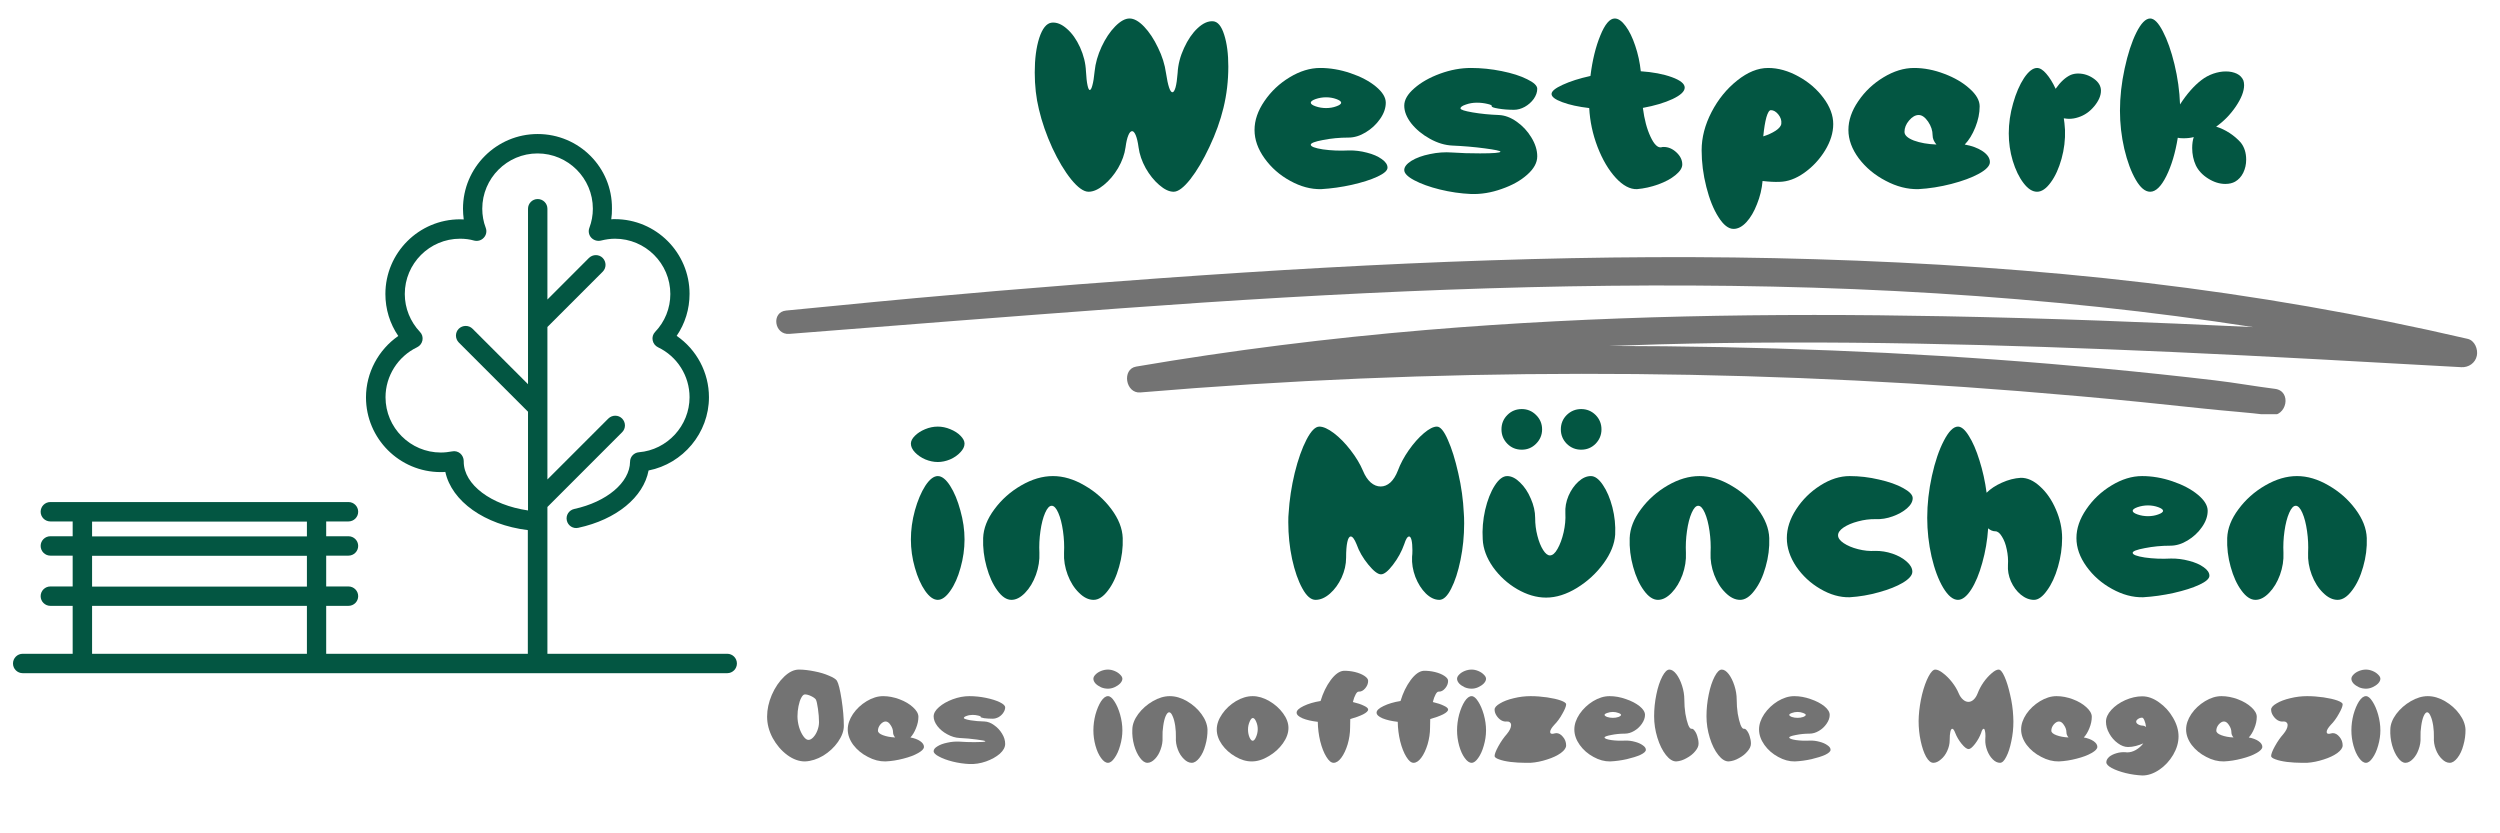 <svg xmlns="http://www.w3.org/2000/svg" xmlns:xlink="http://www.w3.org/1999/xlink" width="300" zoomAndPan="magnify" viewBox="0 0 224.88 75" height="100" preserveAspectRatio="xMidYMid meet" version="1.0"><defs><g/><clipPath id="9cec1f7779"><path d="M 69 23.035 L 223 23.035 L 223 37.277 L 69 37.277 Z M 69 23.035 " clip-rule="nonzero"/></clipPath><clipPath id="2963beb87d"><path d="M 1.062 12.062 L 66.277 12.062 L 66.277 60.785 L 1.062 60.785 Z M 1.062 12.062 " clip-rule="nonzero"/></clipPath></defs><g clip-path="url(#9cec1f7779)"><path fill="#737373" d="M 222.027 30.496 C 212.496 28.281 202.84 26.609 193.125 25.457 C 183.223 24.285 173.27 23.629 163.305 23.328 C 153.551 23.031 143.793 23.105 134.043 23.43 C 124.145 23.754 114.254 24.332 104.375 25.039 C 94.578 25.738 84.781 26.559 75.004 27.531 C 73.566 27.676 72.129 27.812 70.695 27.949 C 69.328 28.078 69.621 30.16 70.977 30.051 C 80.918 29.266 90.859 28.48 100.805 27.75 C 110.594 27.031 120.391 26.434 130.203 26.074 C 139.945 25.715 149.699 25.582 159.449 25.793 C 169.285 26.004 179.113 26.59 188.895 27.633 C 193.516 28.129 198.125 28.727 202.715 29.438 C 193.434 28.996 184.148 28.637 174.859 28.461 C 159.328 28.164 143.762 28.402 128.273 29.699 C 119.543 30.434 110.84 31.516 102.199 32.992 C 100.883 33.215 101.238 35.43 102.566 35.32 C 115.762 34.207 129.004 33.656 142.246 33.645 C 155.41 33.633 168.566 34.156 181.691 35.203 C 185.391 35.5 189.09 35.824 192.781 36.199 C 194.578 36.379 196.375 36.566 198.172 36.762 C 200.188 36.984 202.219 37.113 204.23 37.367 C 205.766 37.559 206.23 35.191 204.688 34.996 C 202.875 34.77 201.082 34.441 199.266 34.23 C 197.621 34.035 195.973 33.852 194.324 33.676 C 191.023 33.324 187.719 33.02 184.41 32.742 C 177.902 32.199 171.379 31.805 164.855 31.543 C 158.168 31.273 151.477 31.141 144.789 31.137 C 146.273 31.082 147.758 31.035 149.242 30.992 C 164.641 30.57 180.059 31 195.441 31.68 C 204.117 32.066 212.789 32.57 221.465 33.047 C 222.117 33.082 222.723 32.668 222.855 32.016 C 222.977 31.434 222.672 30.645 222.027 30.496 " fill-opacity="1" fill-rule="nonzero"/></g><g fill="#035642" fill-opacity="1"><g transform="translate(91.598, 16.148)"><g><path d="M 6.859 -9.734 C 6.93 -10.461 7.141 -11.195 7.484 -11.938 C 7.836 -12.688 8.242 -13.297 8.703 -13.766 C 9.172 -14.242 9.602 -14.484 10 -14.484 C 10.406 -14.484 10.844 -14.238 11.312 -13.75 C 11.781 -13.258 12.195 -12.629 12.562 -11.859 C 12.938 -11.098 13.176 -10.336 13.281 -9.578 C 13.457 -8.422 13.648 -7.844 13.859 -7.844 C 13.961 -7.844 14.055 -7.988 14.141 -8.281 C 14.223 -8.582 14.285 -9.016 14.328 -9.578 C 14.367 -10.336 14.562 -11.086 14.906 -11.828 C 15.25 -12.578 15.656 -13.172 16.125 -13.609 C 16.602 -14.055 17.066 -14.266 17.516 -14.234 C 17.941 -14.203 18.273 -13.801 18.516 -13.031 C 18.766 -12.258 18.891 -11.301 18.891 -10.156 C 18.891 -8.863 18.742 -7.625 18.453 -6.438 C 18.172 -5.281 17.75 -4.109 17.188 -2.922 C 16.633 -1.742 16.062 -0.773 15.469 -0.016 C 14.875 0.734 14.375 1.109 13.969 1.109 C 13.57 1.109 13.141 0.906 12.672 0.5 C 12.211 0.102 11.805 -0.398 11.453 -1.016 C 11.109 -1.641 10.895 -2.266 10.812 -2.891 C 10.75 -3.359 10.664 -3.719 10.562 -3.969 C 10.457 -4.219 10.348 -4.344 10.234 -4.344 C 10.109 -4.344 9.992 -4.219 9.891 -3.969 C 9.785 -3.719 9.703 -3.359 9.641 -2.891 C 9.555 -2.266 9.332 -1.641 8.969 -1.016 C 8.602 -0.398 8.176 0.102 7.688 0.5 C 7.195 0.906 6.738 1.109 6.312 1.109 C 5.875 1.109 5.352 0.738 4.75 0 C 4.156 -0.738 3.586 -1.688 3.047 -2.844 C 2.516 -4.008 2.113 -5.164 1.844 -6.312 C 1.594 -7.332 1.469 -8.438 1.469 -9.625 C 1.469 -10.844 1.602 -11.879 1.875 -12.734 C 2.156 -13.586 2.523 -14.047 2.984 -14.109 C 3.43 -14.16 3.891 -13.977 4.359 -13.562 C 4.828 -13.156 5.223 -12.598 5.547 -11.891 C 5.867 -11.18 6.047 -10.461 6.078 -9.734 C 6.109 -9.18 6.156 -8.758 6.219 -8.469 C 6.281 -8.188 6.348 -8.047 6.422 -8.047 C 6.504 -8.047 6.582 -8.188 6.656 -8.469 C 6.738 -8.758 6.805 -9.18 6.859 -9.734 Z M 6.859 -9.734 "/></g></g></g><g fill="#035642" fill-opacity="1"><g transform="translate(112.16, 16.148)"><g><path d="M 6.594 -10.031 C 7.5 -10.031 8.41 -9.875 9.328 -9.562 C 10.254 -9.25 11.016 -8.848 11.609 -8.359 C 12.203 -7.867 12.5 -7.383 12.5 -6.906 C 12.5 -6.414 12.328 -5.926 11.984 -5.438 C 11.641 -4.945 11.207 -4.547 10.688 -4.234 C 10.176 -3.922 9.66 -3.766 9.141 -3.766 C 8.336 -3.766 7.57 -3.691 6.844 -3.547 C 6.113 -3.41 5.75 -3.27 5.75 -3.125 C 5.75 -2.957 6.113 -2.816 6.844 -2.703 C 7.582 -2.598 8.367 -2.566 9.203 -2.609 C 9.734 -2.617 10.27 -2.551 10.812 -2.406 C 11.352 -2.27 11.797 -2.078 12.141 -1.828 C 12.484 -1.586 12.656 -1.332 12.656 -1.062 C 12.656 -0.801 12.352 -0.531 11.75 -0.25 C 11.145 0.031 10.379 0.273 9.453 0.484 C 8.523 0.691 7.602 0.82 6.688 0.875 C 5.758 0.895 4.828 0.645 3.891 0.125 C 2.961 -0.383 2.195 -1.055 1.594 -1.891 C 0.988 -2.734 0.688 -3.586 0.688 -4.453 C 0.688 -5.316 0.984 -6.18 1.578 -7.047 C 2.172 -7.922 2.926 -8.633 3.844 -9.188 C 4.77 -9.75 5.688 -10.031 6.594 -10.031 Z M 5.75 -6.906 C 5.75 -6.789 5.895 -6.68 6.188 -6.578 C 6.488 -6.473 6.801 -6.422 7.125 -6.422 C 7.457 -6.422 7.766 -6.473 8.047 -6.578 C 8.336 -6.68 8.484 -6.789 8.484 -6.906 C 8.484 -7.02 8.336 -7.129 8.047 -7.234 C 7.766 -7.336 7.457 -7.391 7.125 -7.391 C 6.801 -7.391 6.488 -7.336 6.188 -7.234 C 5.895 -7.129 5.75 -7.02 5.75 -6.906 Z M 5.75 -6.906 "/></g></g></g><g fill="#035642" fill-opacity="1"><g transform="translate(125.526, 16.148)"><g><path d="M 9.453 -2.5 C 9.453 -2.57 8.977 -2.672 8.031 -2.797 C 7.094 -2.922 6.125 -3.004 5.125 -3.047 C 4.457 -3.078 3.785 -3.281 3.109 -3.656 C 2.43 -4.031 1.875 -4.488 1.438 -5.031 C 1.008 -5.582 0.797 -6.117 0.797 -6.641 C 0.797 -7.16 1.098 -7.68 1.703 -8.203 C 2.305 -8.734 3.078 -9.172 4.016 -9.516 C 4.953 -9.859 5.879 -10.031 6.797 -10.031 C 7.711 -10.031 8.633 -9.938 9.562 -9.75 C 10.5 -9.562 11.266 -9.316 11.859 -9.016 C 12.461 -8.723 12.766 -8.438 12.766 -8.156 C 12.766 -7.852 12.66 -7.551 12.453 -7.25 C 12.242 -6.957 11.973 -6.719 11.641 -6.531 C 11.316 -6.352 10.992 -6.266 10.672 -6.266 C 10.172 -6.266 9.703 -6.301 9.266 -6.375 C 8.836 -6.445 8.641 -6.52 8.672 -6.594 C 8.703 -6.664 8.57 -6.734 8.281 -6.797 C 7.988 -6.867 7.672 -6.906 7.328 -6.906 C 6.973 -6.906 6.641 -6.848 6.328 -6.734 C 6.016 -6.629 5.859 -6.516 5.859 -6.391 C 5.859 -6.273 6.223 -6.156 6.953 -6.031 C 7.691 -5.906 8.477 -5.828 9.312 -5.797 C 9.844 -5.773 10.375 -5.578 10.906 -5.203 C 11.445 -4.828 11.891 -4.352 12.234 -3.781 C 12.586 -3.207 12.766 -2.641 12.766 -2.078 C 12.766 -1.504 12.461 -0.953 11.859 -0.422 C 11.266 0.109 10.5 0.535 9.562 0.859 C 8.633 1.191 7.711 1.344 6.797 1.312 C 5.859 1.27 4.926 1.133 4 0.906 C 3.07 0.676 2.305 0.398 1.703 0.078 C 1.098 -0.242 0.797 -0.551 0.797 -0.844 C 0.797 -1.125 1.008 -1.398 1.438 -1.672 C 1.875 -1.941 2.43 -2.145 3.109 -2.281 C 3.785 -2.426 4.457 -2.473 5.125 -2.422 C 5.883 -2.367 6.719 -2.344 7.625 -2.344 C 8.844 -2.344 9.453 -2.395 9.453 -2.5 Z M 9.453 -2.5 "/></g></g></g><g fill="#035642" fill-opacity="1"><g transform="translate(138.892, 16.148)"><g><path d="M 12.453 -1.344 C 12.453 -1.039 12.25 -0.723 11.844 -0.391 C 11.438 -0.055 10.914 0.223 10.281 0.453 C 9.645 0.68 9.008 0.82 8.375 0.875 C 7.75 0.895 7.113 0.555 6.469 -0.141 C 5.82 -0.848 5.273 -1.773 4.828 -2.922 C 4.391 -4.066 4.141 -5.234 4.078 -6.422 C 3.109 -6.535 2.301 -6.711 1.656 -6.953 C 1.008 -7.191 0.688 -7.438 0.688 -7.688 C 0.688 -7.938 1.02 -8.211 1.688 -8.516 C 2.363 -8.828 3.195 -9.094 4.188 -9.312 C 4.363 -10.727 4.66 -11.941 5.078 -12.953 C 5.492 -13.973 5.926 -14.484 6.375 -14.484 C 6.695 -14.484 7.023 -14.254 7.359 -13.797 C 7.691 -13.348 7.977 -12.758 8.219 -12.031 C 8.469 -11.301 8.633 -10.535 8.719 -9.734 C 9.812 -9.66 10.742 -9.484 11.516 -9.203 C 12.285 -8.922 12.672 -8.609 12.672 -8.266 C 12.672 -7.922 12.305 -7.578 11.578 -7.234 C 10.859 -6.898 9.969 -6.633 8.906 -6.438 C 9.039 -5.395 9.27 -4.531 9.594 -3.844 C 9.914 -3.156 10.238 -2.836 10.562 -2.891 C 10.602 -2.91 10.676 -2.922 10.781 -2.922 C 11.195 -2.922 11.578 -2.758 11.922 -2.438 C 12.273 -2.113 12.453 -1.75 12.453 -1.344 Z M 12.453 -1.344 "/></g></g></g><g fill="#035642" fill-opacity="1"><g transform="translate(152.259, 16.148)"><g><path d="M 12.672 -4.984 C 12.672 -4.203 12.426 -3.41 11.938 -2.609 C 11.445 -1.805 10.82 -1.133 10.062 -0.594 C 9.312 -0.062 8.566 0.207 7.828 0.219 C 7.41 0.238 6.906 0.211 6.312 0.141 C 6.25 0.859 6.082 1.551 5.812 2.219 C 5.551 2.895 5.234 3.438 4.859 3.844 C 4.484 4.25 4.098 4.453 3.703 4.453 C 3.242 4.453 2.789 4.098 2.344 3.391 C 1.895 2.691 1.531 1.785 1.25 0.672 C 0.969 -0.43 0.828 -1.531 0.828 -2.625 C 0.828 -3.77 1.125 -4.914 1.719 -6.062 C 2.32 -7.219 3.094 -8.164 4.031 -8.906 C 4.969 -9.656 5.895 -10.031 6.812 -10.031 C 7.719 -10.031 8.629 -9.773 9.547 -9.266 C 10.461 -8.766 11.211 -8.117 11.797 -7.328 C 12.379 -6.547 12.672 -5.766 12.672 -4.984 Z M 6.375 -3.875 C 6.801 -4.008 7.176 -4.18 7.5 -4.391 C 7.82 -4.609 7.988 -4.82 8 -5.031 C 8.031 -5.312 7.941 -5.582 7.734 -5.844 C 7.523 -6.102 7.301 -6.234 7.062 -6.234 C 6.914 -6.234 6.781 -6.02 6.656 -5.594 C 6.539 -5.164 6.445 -4.594 6.375 -3.875 Z M 6.375 -3.875 "/></g></g></g><g fill="#035642" fill-opacity="1"><g transform="translate(165.625, 16.148)"><g><path d="M 6.578 -10.031 C 7.484 -10.031 8.395 -9.852 9.312 -9.5 C 10.227 -9.156 10.984 -8.711 11.578 -8.172 C 12.18 -7.641 12.484 -7.109 12.484 -6.578 C 12.484 -5.961 12.352 -5.332 12.094 -4.688 C 11.832 -4.039 11.516 -3.523 11.141 -3.141 C 11.797 -3.023 12.336 -2.82 12.766 -2.531 C 13.191 -2.238 13.406 -1.914 13.406 -1.562 C 13.406 -1.227 13.078 -0.879 12.422 -0.516 C 11.773 -0.16 10.945 0.145 9.938 0.406 C 8.938 0.664 7.945 0.82 6.969 0.875 C 5.988 0.895 5.008 0.645 4.031 0.125 C 3.051 -0.383 2.242 -1.055 1.609 -1.891 C 0.984 -2.734 0.672 -3.586 0.672 -4.453 C 0.672 -5.316 0.969 -6.18 1.562 -7.047 C 2.156 -7.922 2.91 -8.633 3.828 -9.188 C 4.754 -9.75 5.672 -10.031 6.578 -10.031 Z M 5.719 -4.281 C 5.719 -3.977 6 -3.719 6.562 -3.5 C 7.133 -3.289 7.812 -3.172 8.594 -3.141 C 8.363 -3.41 8.25 -3.688 8.25 -3.969 C 8.25 -4.395 8.113 -4.805 7.844 -5.203 C 7.57 -5.598 7.289 -5.797 7 -5.797 C 6.695 -5.797 6.406 -5.629 6.125 -5.297 C 5.852 -4.973 5.719 -4.633 5.719 -4.281 Z M 5.719 -4.281 "/></g></g></g><g fill="#035642" fill-opacity="1"><g transform="translate(179.838, 16.148)"><g><path d="M 3.438 -10.031 C 3.695 -10.031 3.973 -9.859 4.266 -9.516 C 4.566 -9.172 4.848 -8.719 5.109 -8.156 C 5.547 -8.781 6 -9.195 6.469 -9.406 C 6.676 -9.488 6.895 -9.531 7.125 -9.531 C 7.633 -9.531 8.102 -9.379 8.531 -9.078 C 8.969 -8.773 9.188 -8.41 9.188 -7.984 C 9.188 -7.535 8.984 -7.066 8.578 -6.578 C 8.18 -6.098 7.707 -5.77 7.156 -5.594 C 6.875 -5.5 6.594 -5.453 6.312 -5.453 C 6.207 -5.453 6.051 -5.469 5.844 -5.5 C 5.883 -5.281 5.922 -4.93 5.953 -4.453 C 5.984 -3.586 5.879 -2.723 5.641 -1.859 C 5.398 -0.992 5.078 -0.285 4.672 0.266 C 4.266 0.828 3.852 1.109 3.438 1.109 C 3.02 1.109 2.613 0.848 2.219 0.328 C 1.82 -0.191 1.5 -0.859 1.25 -1.672 C 1.008 -2.484 0.891 -3.305 0.891 -4.141 C 0.891 -5.035 1.02 -5.938 1.281 -6.844 C 1.539 -7.758 1.867 -8.52 2.266 -9.125 C 2.672 -9.727 3.062 -10.031 3.438 -10.031 Z M 3.438 -10.031 "/></g></g></g><g fill="#035642" fill-opacity="1"><g transform="translate(190.018, 16.148)"><g><path d="M 11.828 -8.906 C 11.867 -8.781 11.891 -8.641 11.891 -8.484 C 11.891 -7.941 11.645 -7.305 11.156 -6.578 C 10.664 -5.848 10.07 -5.238 9.375 -4.75 C 9.789 -4.625 10.195 -4.43 10.594 -4.172 C 10.988 -3.91 11.32 -3.625 11.594 -3.312 C 11.914 -2.906 12.078 -2.395 12.078 -1.781 C 12.078 -1.352 11.988 -0.957 11.812 -0.594 C 11.633 -0.238 11.391 0.023 11.078 0.203 C 10.836 0.336 10.547 0.406 10.203 0.406 C 9.68 0.406 9.164 0.242 8.656 -0.078 C 8.145 -0.398 7.773 -0.797 7.547 -1.266 C 7.328 -1.742 7.219 -2.266 7.219 -2.828 C 7.219 -3.203 7.266 -3.531 7.359 -3.812 C 7.098 -3.738 6.789 -3.703 6.438 -3.703 C 6.195 -3.703 6.023 -3.719 5.922 -3.75 C 5.703 -2.395 5.359 -1.242 4.891 -0.297 C 4.422 0.641 3.938 1.109 3.438 1.109 C 2.988 1.109 2.555 0.75 2.141 0.031 C 1.723 -0.688 1.379 -1.613 1.109 -2.75 C 0.848 -3.883 0.719 -5.031 0.719 -6.188 C 0.719 -7.426 0.859 -8.691 1.141 -9.984 C 1.422 -11.285 1.77 -12.359 2.188 -13.203 C 2.613 -14.055 3.031 -14.484 3.438 -14.484 C 3.801 -14.484 4.18 -14.098 4.578 -13.328 C 4.984 -12.555 5.332 -11.566 5.625 -10.359 C 5.914 -9.16 6.082 -7.957 6.125 -6.75 C 6.738 -7.695 7.379 -8.426 8.047 -8.938 C 8.367 -9.188 8.723 -9.379 9.109 -9.516 C 9.492 -9.648 9.875 -9.719 10.25 -9.719 C 10.625 -9.719 10.953 -9.648 11.234 -9.516 C 11.516 -9.379 11.711 -9.176 11.828 -8.906 Z M 11.828 -8.906 "/></g></g></g><g fill="#035642" fill-opacity="1"><g transform="translate(81.139, 52.878)"><g><path d="M 0.781 -12.953 C 0.781 -13.18 0.898 -13.414 1.141 -13.656 C 1.379 -13.895 1.688 -14.094 2.062 -14.25 C 2.438 -14.406 2.816 -14.484 3.203 -14.484 C 3.578 -14.484 3.953 -14.406 4.328 -14.25 C 4.711 -14.094 5.02 -13.895 5.25 -13.656 C 5.488 -13.414 5.609 -13.18 5.609 -12.953 C 5.609 -12.691 5.484 -12.43 5.234 -12.172 C 4.992 -11.91 4.688 -11.695 4.312 -11.531 C 3.938 -11.375 3.566 -11.297 3.203 -11.297 C 2.836 -11.297 2.461 -11.375 2.078 -11.531 C 1.703 -11.695 1.391 -11.91 1.141 -12.172 C 0.898 -12.43 0.781 -12.691 0.781 -12.953 Z M 0.781 -4.328 C 0.781 -5.18 0.898 -6.051 1.141 -6.938 C 1.391 -7.832 1.703 -8.57 2.078 -9.156 C 2.461 -9.738 2.836 -10.031 3.203 -10.031 C 3.566 -10.031 3.938 -9.738 4.312 -9.156 C 4.688 -8.57 4.992 -7.832 5.234 -6.938 C 5.484 -6.051 5.609 -5.18 5.609 -4.328 C 5.609 -3.473 5.488 -2.625 5.25 -1.781 C 5.02 -0.938 4.711 -0.242 4.328 0.297 C 3.953 0.836 3.578 1.109 3.203 1.109 C 2.816 1.109 2.438 0.836 2.062 0.297 C 1.688 -0.242 1.379 -0.938 1.141 -1.781 C 0.898 -2.625 0.781 -3.473 0.781 -4.328 Z M 0.781 -4.328 "/></g></g></g><g fill="#035642" fill-opacity="1"><g transform="translate(87.532, 52.878)"><g><path d="M 3.438 1.109 C 3 1.109 2.578 0.828 2.172 0.266 C 1.766 -0.285 1.441 -0.992 1.203 -1.859 C 0.961 -2.723 0.859 -3.586 0.891 -4.453 C 0.922 -5.316 1.258 -6.18 1.906 -7.047 C 2.551 -7.922 3.352 -8.633 4.312 -9.188 C 5.281 -9.75 6.234 -10.031 7.172 -10.031 C 8.109 -10.031 9.055 -9.75 10.016 -9.188 C 10.984 -8.633 11.789 -7.922 12.438 -7.047 C 13.082 -6.18 13.422 -5.316 13.453 -4.453 C 13.484 -3.586 13.375 -2.723 13.125 -1.859 C 12.883 -0.992 12.551 -0.285 12.125 0.266 C 11.707 0.828 11.273 1.109 10.828 1.109 C 10.379 1.109 9.941 0.895 9.516 0.469 C 9.086 0.051 8.75 -0.484 8.5 -1.141 C 8.25 -1.805 8.141 -2.469 8.172 -3.125 C 8.203 -3.77 8.172 -4.422 8.078 -5.078 C 7.984 -5.742 7.844 -6.289 7.656 -6.719 C 7.469 -7.145 7.27 -7.359 7.062 -7.359 C 6.852 -7.359 6.656 -7.145 6.469 -6.719 C 6.281 -6.289 6.141 -5.742 6.047 -5.078 C 5.953 -4.422 5.922 -3.77 5.953 -3.125 C 5.984 -2.469 5.879 -1.805 5.641 -1.141 C 5.398 -0.484 5.078 0.051 4.672 0.469 C 4.266 0.895 3.852 1.109 3.438 1.109 Z M 3.438 1.109 "/></g></g></g><g fill="#035642" fill-opacity="1"><g transform="translate(101.879, 52.878)"><g/></g></g><g fill="#035642" fill-opacity="1"><g transform="translate(115.245, 52.878)"><g><path d="M 0.672 -6.688 C 0.742 -7.883 0.926 -9.094 1.219 -10.312 C 1.52 -11.531 1.875 -12.531 2.281 -13.312 C 2.688 -14.094 3.07 -14.484 3.438 -14.484 C 3.789 -14.484 4.227 -14.285 4.75 -13.891 C 5.27 -13.492 5.77 -12.984 6.25 -12.359 C 6.727 -11.742 7.098 -11.129 7.359 -10.516 C 7.547 -10.055 7.781 -9.703 8.062 -9.453 C 8.344 -9.211 8.641 -9.094 8.953 -9.094 C 9.266 -9.094 9.555 -9.211 9.828 -9.453 C 10.098 -9.703 10.32 -10.055 10.5 -10.516 C 10.727 -11.129 11.055 -11.742 11.484 -12.359 C 11.922 -12.984 12.375 -13.492 12.844 -13.891 C 13.312 -14.285 13.703 -14.484 14.016 -14.484 C 14.328 -14.484 14.656 -14.086 15 -13.297 C 15.352 -12.516 15.664 -11.516 15.938 -10.297 C 16.219 -9.086 16.383 -7.883 16.438 -6.688 C 16.457 -6.477 16.469 -6.172 16.469 -5.766 C 16.469 -4.641 16.359 -3.547 16.141 -2.484 C 15.922 -1.422 15.641 -0.555 15.297 0.109 C 14.961 0.773 14.609 1.109 14.234 1.109 C 13.816 1.109 13.41 0.914 13.016 0.531 C 12.629 0.145 12.316 -0.348 12.078 -0.953 C 11.848 -1.566 11.75 -2.172 11.781 -2.766 C 11.801 -2.91 11.812 -3.109 11.812 -3.359 C 11.812 -3.742 11.785 -4.047 11.734 -4.266 C 11.68 -4.484 11.609 -4.594 11.516 -4.594 C 11.367 -4.594 11.223 -4.363 11.078 -3.906 C 10.848 -3.25 10.508 -2.629 10.062 -2.047 C 9.625 -1.473 9.266 -1.188 8.984 -1.188 C 8.703 -1.188 8.32 -1.477 7.844 -2.062 C 7.363 -2.645 7.008 -3.258 6.781 -3.906 C 6.594 -4.363 6.422 -4.594 6.266 -4.594 C 6.129 -4.594 6.023 -4.426 5.953 -4.094 C 5.879 -3.758 5.844 -3.285 5.844 -2.672 C 5.844 -2.078 5.707 -1.484 5.438 -0.891 C 5.164 -0.305 4.816 0.172 4.391 0.547 C 3.961 0.922 3.531 1.109 3.094 1.109 C 2.676 1.109 2.281 0.766 1.906 0.078 C 1.531 -0.598 1.223 -1.477 0.984 -2.562 C 0.754 -3.645 0.641 -4.75 0.641 -5.875 C 0.641 -6.238 0.648 -6.508 0.672 -6.688 Z M 0.672 -6.688 "/></g></g></g><g fill="#035642" fill-opacity="1"><g transform="translate(132.354, 52.878)"><g><path d="M 6.734 0.906 C 5.867 0.906 5 0.648 4.125 0.141 C 3.258 -0.367 2.535 -1.031 1.953 -1.844 C 1.379 -2.664 1.07 -3.5 1.031 -4.344 C 0.977 -5.219 1.051 -6.098 1.25 -6.984 C 1.457 -7.867 1.742 -8.598 2.109 -9.172 C 2.473 -9.742 2.848 -10.031 3.234 -10.031 C 3.617 -10.031 4.004 -9.836 4.391 -9.453 C 4.785 -9.078 5.109 -8.594 5.359 -8 C 5.617 -7.414 5.75 -6.836 5.75 -6.266 C 5.75 -5.711 5.816 -5.176 5.953 -4.656 C 6.086 -4.133 6.258 -3.707 6.469 -3.375 C 6.676 -3.051 6.879 -2.891 7.078 -2.891 C 7.316 -2.891 7.547 -3.086 7.766 -3.484 C 7.992 -3.879 8.176 -4.375 8.312 -4.969 C 8.445 -5.562 8.5 -6.133 8.469 -6.688 C 8.438 -7.207 8.531 -7.727 8.75 -8.25 C 8.977 -8.77 9.273 -9.195 9.641 -9.531 C 10.004 -9.863 10.379 -10.031 10.766 -10.031 C 11.129 -10.031 11.488 -9.766 11.844 -9.234 C 12.207 -8.703 12.492 -8.031 12.703 -7.219 C 12.91 -6.406 12.992 -5.586 12.953 -4.766 C 12.898 -3.922 12.551 -3.055 11.906 -2.172 C 11.258 -1.285 10.461 -0.551 9.516 0.031 C 8.566 0.613 7.641 0.906 6.734 0.906 Z M 2.719 -14.234 C 2.719 -14.742 2.895 -15.176 3.25 -15.531 C 3.602 -15.883 4.035 -16.062 4.547 -16.062 C 5.047 -16.062 5.473 -15.883 5.828 -15.531 C 6.191 -15.176 6.375 -14.742 6.375 -14.234 C 6.375 -13.734 6.191 -13.301 5.828 -12.938 C 5.473 -12.582 5.047 -12.406 4.547 -12.406 C 4.035 -12.406 3.602 -12.582 3.25 -12.938 C 2.895 -13.301 2.719 -13.734 2.719 -14.234 Z M 8.062 -14.234 C 8.062 -14.742 8.238 -15.176 8.594 -15.531 C 8.957 -15.883 9.391 -16.062 9.891 -16.062 C 10.398 -16.062 10.832 -15.883 11.188 -15.531 C 11.539 -15.176 11.719 -14.742 11.719 -14.234 C 11.719 -13.734 11.539 -13.301 11.188 -12.938 C 10.832 -12.582 10.398 -12.406 9.891 -12.406 C 9.391 -12.406 8.957 -12.582 8.594 -12.938 C 8.238 -13.301 8.062 -13.734 8.062 -14.234 Z M 8.062 -14.234 "/></g></g></g><g fill="#035642" fill-opacity="1"><g transform="translate(145.72, 52.878)"><g><path d="M 3.438 1.109 C 3 1.109 2.578 0.828 2.172 0.266 C 1.766 -0.285 1.441 -0.992 1.203 -1.859 C 0.961 -2.723 0.859 -3.586 0.891 -4.453 C 0.922 -5.316 1.258 -6.18 1.906 -7.047 C 2.551 -7.922 3.352 -8.633 4.312 -9.188 C 5.281 -9.75 6.234 -10.031 7.172 -10.031 C 8.109 -10.031 9.055 -9.75 10.016 -9.188 C 10.984 -8.633 11.789 -7.922 12.438 -7.047 C 13.082 -6.18 13.422 -5.316 13.453 -4.453 C 13.484 -3.586 13.375 -2.723 13.125 -1.859 C 12.883 -0.992 12.551 -0.285 12.125 0.266 C 11.707 0.828 11.273 1.109 10.828 1.109 C 10.379 1.109 9.941 0.895 9.516 0.469 C 9.086 0.051 8.75 -0.484 8.5 -1.141 C 8.25 -1.805 8.141 -2.469 8.172 -3.125 C 8.203 -3.77 8.172 -4.422 8.078 -5.078 C 7.984 -5.742 7.844 -6.289 7.656 -6.719 C 7.469 -7.145 7.27 -7.359 7.062 -7.359 C 6.852 -7.359 6.656 -7.145 6.469 -6.719 C 6.281 -6.289 6.141 -5.742 6.047 -5.078 C 5.953 -4.422 5.922 -3.77 5.953 -3.125 C 5.984 -2.469 5.879 -1.805 5.641 -1.141 C 5.398 -0.484 5.078 0.051 4.672 0.469 C 4.266 0.895 3.852 1.109 3.438 1.109 Z M 3.438 1.109 "/></g></g></g><g fill="#035642" fill-opacity="1"><g transform="translate(160.067, 52.878)"><g><path d="M 6.344 0.875 C 5.469 0.895 4.586 0.645 3.703 0.125 C 2.828 -0.383 2.102 -1.055 1.531 -1.891 C 0.969 -2.734 0.688 -3.586 0.688 -4.453 C 0.688 -5.316 0.969 -6.18 1.531 -7.047 C 2.102 -7.922 2.828 -8.633 3.703 -9.188 C 4.586 -9.75 5.469 -10.031 6.344 -10.031 C 7.227 -10.031 8.109 -9.926 8.984 -9.719 C 9.867 -9.52 10.594 -9.266 11.156 -8.953 C 11.727 -8.641 12.016 -8.336 12.016 -8.047 C 12.016 -7.734 11.844 -7.426 11.5 -7.125 C 11.164 -6.832 10.738 -6.594 10.219 -6.406 C 9.707 -6.219 9.191 -6.133 8.672 -6.156 C 8.148 -6.164 7.625 -6.098 7.094 -5.953 C 6.57 -5.816 6.141 -5.633 5.797 -5.406 C 5.461 -5.176 5.297 -4.941 5.297 -4.703 C 5.297 -4.461 5.461 -4.227 5.797 -4 C 6.141 -3.77 6.57 -3.586 7.094 -3.453 C 7.625 -3.316 8.141 -3.266 8.641 -3.297 C 9.16 -3.305 9.68 -3.223 10.203 -3.047 C 10.723 -2.867 11.148 -2.629 11.484 -2.328 C 11.816 -2.035 11.984 -1.734 11.984 -1.422 C 11.984 -1.109 11.703 -0.781 11.141 -0.438 C 10.578 -0.102 9.859 0.18 8.984 0.422 C 8.109 0.672 7.227 0.82 6.344 0.875 Z M 6.344 0.875 "/></g></g></g><g fill="#035642" fill-opacity="1"><g transform="translate(172.765, 52.878)"><g><path d="M 0.625 -6.281 C 0.625 -7.508 0.766 -8.766 1.047 -10.047 C 1.328 -11.328 1.688 -12.383 2.125 -13.219 C 2.562 -14.062 2.984 -14.484 3.391 -14.484 C 3.703 -14.484 4.031 -14.203 4.375 -13.641 C 4.727 -13.086 5.047 -12.352 5.328 -11.438 C 5.617 -10.531 5.832 -9.562 5.969 -8.531 C 6.32 -8.883 6.781 -9.188 7.344 -9.438 C 7.914 -9.695 8.484 -9.844 9.047 -9.875 C 9.629 -9.883 10.207 -9.625 10.781 -9.094 C 11.363 -8.57 11.836 -7.883 12.203 -7.031 C 12.578 -6.176 12.766 -5.316 12.766 -4.453 C 12.766 -3.586 12.641 -2.723 12.391 -1.859 C 12.141 -0.992 11.812 -0.285 11.406 0.266 C 11.008 0.828 10.617 1.109 10.234 1.109 C 9.828 1.109 9.43 0.953 9.047 0.641 C 8.672 0.328 8.375 -0.07 8.156 -0.562 C 7.945 -1.051 7.859 -1.539 7.891 -2.031 C 7.922 -2.5 7.883 -2.969 7.781 -3.438 C 7.688 -3.906 7.539 -4.289 7.344 -4.594 C 7.156 -4.906 6.957 -5.062 6.75 -5.062 C 6.531 -5.062 6.316 -5.148 6.109 -5.328 C 6.035 -4.242 5.859 -3.207 5.578 -2.219 C 5.305 -1.227 4.973 -0.426 4.578 0.188 C 4.18 0.801 3.785 1.109 3.391 1.109 C 2.941 1.109 2.5 0.742 2.062 0.016 C 1.633 -0.703 1.285 -1.633 1.016 -2.781 C 0.754 -3.938 0.625 -5.102 0.625 -6.281 Z M 0.625 -6.281 "/></g></g></g><g fill="#035642" fill-opacity="1"><g transform="translate(186.131, 52.878)"><g><path d="M 6.594 -10.031 C 7.5 -10.031 8.41 -9.875 9.328 -9.562 C 10.254 -9.25 11.016 -8.848 11.609 -8.359 C 12.203 -7.867 12.5 -7.383 12.5 -6.906 C 12.5 -6.414 12.328 -5.926 11.984 -5.438 C 11.641 -4.945 11.207 -4.547 10.688 -4.234 C 10.176 -3.922 9.66 -3.766 9.141 -3.766 C 8.336 -3.766 7.57 -3.691 6.844 -3.547 C 6.113 -3.41 5.75 -3.27 5.75 -3.125 C 5.75 -2.957 6.113 -2.816 6.844 -2.703 C 7.582 -2.598 8.367 -2.566 9.203 -2.609 C 9.734 -2.617 10.27 -2.551 10.812 -2.406 C 11.352 -2.27 11.797 -2.078 12.141 -1.828 C 12.484 -1.586 12.656 -1.332 12.656 -1.062 C 12.656 -0.801 12.352 -0.531 11.75 -0.25 C 11.145 0.031 10.379 0.273 9.453 0.484 C 8.523 0.691 7.602 0.82 6.688 0.875 C 5.758 0.895 4.828 0.645 3.891 0.125 C 2.961 -0.383 2.195 -1.055 1.594 -1.891 C 0.988 -2.734 0.688 -3.586 0.688 -4.453 C 0.688 -5.316 0.984 -6.18 1.578 -7.047 C 2.172 -7.922 2.926 -8.633 3.844 -9.188 C 4.77 -9.75 5.688 -10.031 6.594 -10.031 Z M 5.75 -6.906 C 5.75 -6.789 5.895 -6.68 6.188 -6.578 C 6.488 -6.473 6.801 -6.422 7.125 -6.422 C 7.457 -6.422 7.766 -6.473 8.047 -6.578 C 8.336 -6.68 8.484 -6.789 8.484 -6.906 C 8.484 -7.02 8.336 -7.129 8.047 -7.234 C 7.766 -7.336 7.457 -7.391 7.125 -7.391 C 6.801 -7.391 6.488 -7.336 6.188 -7.234 C 5.895 -7.129 5.75 -7.02 5.75 -6.906 Z M 5.75 -6.906 "/></g></g></g><g fill="#035642" fill-opacity="1"><g transform="translate(199.497, 52.878)"><g><path d="M 3.438 1.109 C 3 1.109 2.578 0.828 2.172 0.266 C 1.766 -0.285 1.441 -0.992 1.203 -1.859 C 0.961 -2.723 0.859 -3.586 0.891 -4.453 C 0.922 -5.316 1.258 -6.18 1.906 -7.047 C 2.551 -7.922 3.352 -8.633 4.312 -9.188 C 5.281 -9.75 6.234 -10.031 7.172 -10.031 C 8.109 -10.031 9.055 -9.75 10.016 -9.188 C 10.984 -8.633 11.789 -7.922 12.438 -7.047 C 13.082 -6.18 13.422 -5.316 13.453 -4.453 C 13.484 -3.586 13.375 -2.723 13.125 -1.859 C 12.883 -0.992 12.551 -0.285 12.125 0.266 C 11.707 0.828 11.273 1.109 10.828 1.109 C 10.379 1.109 9.941 0.895 9.516 0.469 C 9.086 0.051 8.75 -0.484 8.5 -1.141 C 8.25 -1.805 8.141 -2.469 8.172 -3.125 C 8.203 -3.77 8.172 -4.422 8.078 -5.078 C 7.984 -5.742 7.844 -6.289 7.656 -6.719 C 7.469 -7.145 7.27 -7.359 7.062 -7.359 C 6.852 -7.359 6.656 -7.145 6.469 -6.719 C 6.281 -6.289 6.141 -5.742 6.047 -5.078 C 5.953 -4.422 5.922 -3.77 5.953 -3.125 C 5.984 -2.469 5.879 -1.805 5.641 -1.141 C 5.398 -0.484 5.078 0.051 4.672 0.469 C 4.266 0.895 3.852 1.109 3.438 1.109 Z M 3.438 1.109 "/></g></g></g><g clip-path="url(#2963beb87d)"><path fill="#035642" d="M 65.391 58.84 L 49.207 58.84 L 49.207 45.629 L 55.93 38.902 C 56.27 38.566 56.27 38.02 55.93 37.668 C 55.59 37.328 55.043 37.328 54.691 37.668 L 49.207 43.152 L 49.207 29.43 L 54.184 24.453 C 54.523 24.113 54.523 23.566 54.184 23.215 C 53.844 22.875 53.297 22.875 52.945 23.215 L 49.207 26.957 L 49.207 18.785 C 49.207 18.305 48.816 17.914 48.332 17.914 C 47.852 17.914 47.461 18.305 47.461 18.785 L 47.461 34.578 L 42.469 29.586 C 42.129 29.25 41.582 29.25 41.23 29.586 C 40.891 29.926 40.891 30.473 41.23 30.824 L 47.461 37.055 L 47.461 45.941 C 44.148 45.457 41.676 43.621 41.676 41.551 C 41.676 41.535 41.676 41.512 41.676 41.496 C 41.676 41.238 41.559 40.977 41.359 40.805 C 41.152 40.637 40.891 40.57 40.633 40.625 C 40.305 40.688 39.953 40.727 39.613 40.727 C 36.879 40.727 34.637 38.5 34.637 35.75 C 34.637 33.836 35.758 32.078 37.477 31.254 C 37.727 31.137 37.906 30.902 37.961 30.629 C 38.012 30.355 37.934 30.07 37.738 29.875 C 36.867 28.949 36.371 27.738 36.371 26.461 C 36.371 23.723 38.598 21.484 41.348 21.484 C 41.777 21.484 42.207 21.535 42.613 21.652 C 42.926 21.73 43.262 21.641 43.484 21.391 C 43.707 21.156 43.773 20.805 43.656 20.504 C 43.445 19.957 43.344 19.371 43.344 18.785 C 43.344 16.051 45.57 13.809 48.32 13.809 C 51.055 13.809 53.297 16.035 53.297 18.785 C 53.297 19.371 53.191 19.957 52.984 20.504 C 52.867 20.805 52.934 21.156 53.152 21.391 C 53.375 21.625 53.699 21.73 54.027 21.652 C 54.445 21.547 54.875 21.484 55.289 21.484 C 58.027 21.484 60.27 23.711 60.27 26.461 C 60.27 27.738 59.785 28.949 58.898 29.875 C 58.703 30.082 58.625 30.355 58.68 30.629 C 58.73 30.902 58.914 31.137 59.16 31.254 C 60.895 32.078 62 33.836 62 35.75 C 62 38.316 59.996 40.492 57.441 40.703 C 56.996 40.742 56.645 41.105 56.645 41.562 C 56.621 43.426 54.547 45.172 51.617 45.809 C 51.148 45.914 50.848 46.371 50.953 46.84 C 51.055 47.309 51.512 47.609 51.98 47.504 C 55.422 46.762 57.859 44.742 58.312 42.344 C 61.414 41.73 63.746 38.969 63.746 35.75 C 63.746 33.535 62.641 31.465 60.84 30.227 C 61.598 29.117 62 27.816 62 26.445 C 62 22.746 58.992 19.723 55.277 19.723 C 55.172 19.723 55.055 19.723 54.953 19.738 C 55.004 19.41 55.016 19.098 55.016 18.773 C 55.055 15.07 52.047 12.062 48.332 12.062 C 44.633 12.062 41.609 15.07 41.609 18.785 C 41.609 19.109 41.637 19.438 41.676 19.75 C 41.57 19.75 41.453 19.738 41.348 19.738 C 37.648 19.738 34.625 22.746 34.625 26.461 C 34.625 27.816 35.027 29.133 35.785 30.238 C 34 31.477 32.879 33.547 32.879 35.766 C 32.879 39.465 35.887 42.488 39.602 42.488 C 39.746 42.488 39.875 42.488 40.02 42.473 C 40.594 45.121 43.551 47.23 47.445 47.711 L 47.445 58.84 L 29.297 58.84 L 29.297 54.527 L 31.301 54.527 C 31.785 54.527 32.176 54.137 32.176 53.656 C 32.176 53.172 31.785 52.781 31.301 52.781 L 29.297 52.781 L 29.297 50.008 L 31.301 50.008 C 31.785 50.008 32.176 49.613 32.176 49.133 C 32.176 48.652 31.785 48.262 31.301 48.262 L 29.297 48.262 L 29.297 46.93 L 31.301 46.93 C 31.785 46.93 32.176 46.539 32.176 46.059 C 32.176 45.574 31.785 45.184 31.301 45.184 L 4.473 45.184 C 3.992 45.184 3.598 45.574 3.598 46.059 C 3.598 46.539 3.992 46.93 4.473 46.93 L 6.48 46.93 L 6.48 48.262 L 4.473 48.262 C 3.992 48.262 3.598 48.652 3.598 49.133 C 3.598 49.613 3.992 50.008 4.473 50.008 L 6.48 50.008 L 6.48 52.781 L 4.473 52.781 C 3.992 52.781 3.598 53.172 3.598 53.656 C 3.598 54.137 3.992 54.527 4.473 54.527 L 6.48 54.527 L 6.48 58.84 L 1.984 58.84 C 1.5 58.84 1.109 59.23 1.109 59.715 C 1.109 60.195 1.5 60.586 1.984 60.586 L 65.391 60.586 C 65.871 60.586 66.262 60.195 66.262 59.715 C 66.262 59.23 65.871 58.84 65.391 58.84 Z M 8.227 46.945 L 27.562 46.945 L 27.562 48.273 L 8.227 48.273 Z M 8.227 50.02 L 27.562 50.02 L 27.562 52.793 L 8.227 52.793 Z M 8.227 54.527 L 27.562 54.527 L 27.562 58.84 L 8.227 58.84 Z M 8.227 54.527 " fill-opacity="1" fill-rule="nonzero"/></g><g fill="#737373" fill-opacity="1"><g transform="translate(68.682, 68.059)"><g><path d="M 3.719 0.469 C 3.188 0.477 2.648 0.285 2.109 -0.109 C 1.578 -0.504 1.141 -1.016 0.797 -1.641 C 0.461 -2.273 0.297 -2.914 0.297 -3.562 C 0.297 -4.207 0.438 -4.859 0.719 -5.516 C 1.008 -6.18 1.379 -6.727 1.828 -7.156 C 2.273 -7.582 2.719 -7.797 3.156 -7.797 C 3.582 -7.797 4.047 -7.742 4.547 -7.641 C 5.047 -7.547 5.484 -7.414 5.859 -7.25 C 6.242 -7.094 6.484 -6.941 6.578 -6.797 C 6.723 -6.555 6.863 -5.992 7 -5.109 C 7.133 -4.234 7.203 -3.441 7.203 -2.734 C 7.203 -2.266 7.023 -1.781 6.672 -1.281 C 6.328 -0.789 5.883 -0.379 5.344 -0.047 C 4.801 0.273 4.258 0.445 3.719 0.469 Z M 3.031 -3.594 C 3.031 -3.281 3.078 -2.957 3.172 -2.625 C 3.273 -2.289 3.406 -2.016 3.562 -1.797 C 3.719 -1.578 3.867 -1.469 4.016 -1.469 C 4.16 -1.469 4.305 -1.547 4.453 -1.703 C 4.609 -1.867 4.734 -2.078 4.828 -2.328 C 4.922 -2.578 4.969 -2.82 4.969 -3.062 C 4.969 -3.426 4.938 -3.828 4.875 -4.266 C 4.812 -4.703 4.75 -4.977 4.688 -5.094 C 4.625 -5.195 4.484 -5.301 4.266 -5.406 C 4.055 -5.508 3.867 -5.562 3.703 -5.562 C 3.586 -5.562 3.477 -5.461 3.375 -5.266 C 3.27 -5.078 3.188 -4.828 3.125 -4.516 C 3.062 -4.211 3.031 -3.906 3.031 -3.594 Z M 3.031 -3.594 "/></g></g></g><g fill="#737373" fill-opacity="1"><g transform="translate(75.878, 68.059)"><g><path d="M 3.547 -5.406 C 4.023 -5.406 4.516 -5.312 5.016 -5.125 C 5.516 -4.938 5.922 -4.695 6.234 -4.406 C 6.555 -4.113 6.719 -3.828 6.719 -3.547 C 6.719 -3.211 6.645 -2.867 6.5 -2.516 C 6.363 -2.172 6.195 -1.895 6 -1.688 C 6.352 -1.625 6.645 -1.516 6.875 -1.359 C 7.102 -1.203 7.219 -1.031 7.219 -0.844 C 7.219 -0.664 7.039 -0.477 6.688 -0.281 C 6.344 -0.082 5.898 0.082 5.359 0.219 C 4.816 0.363 4.281 0.445 3.75 0.469 C 3.227 0.477 2.703 0.344 2.172 0.062 C 1.641 -0.207 1.203 -0.566 0.859 -1.016 C 0.523 -1.473 0.359 -1.938 0.359 -2.406 C 0.359 -2.863 0.516 -3.328 0.828 -3.797 C 1.148 -4.266 1.562 -4.648 2.062 -4.953 C 2.562 -5.254 3.055 -5.406 3.547 -5.406 Z M 3.078 -2.297 C 3.078 -2.141 3.227 -2.004 3.531 -1.891 C 3.844 -1.773 4.207 -1.707 4.625 -1.688 C 4.5 -1.832 4.438 -1.984 4.438 -2.141 C 4.438 -2.367 4.363 -2.586 4.219 -2.797 C 4.082 -3.016 3.93 -3.125 3.766 -3.125 C 3.609 -3.125 3.453 -3.035 3.297 -2.859 C 3.148 -2.68 3.078 -2.492 3.078 -2.297 Z M 3.078 -2.297 "/></g></g></g><g fill="#737373" fill-opacity="1"><g transform="translate(83.53, 68.059)"><g><path d="M 5.094 -1.344 C 5.094 -1.383 4.836 -1.438 4.328 -1.5 C 3.816 -1.57 3.297 -1.617 2.766 -1.641 C 2.398 -1.66 2.035 -1.77 1.672 -1.969 C 1.305 -2.164 1.008 -2.41 0.781 -2.703 C 0.551 -3.004 0.438 -3.297 0.438 -3.578 C 0.438 -3.859 0.598 -4.141 0.922 -4.422 C 1.242 -4.703 1.656 -4.938 2.156 -5.125 C 2.664 -5.312 3.164 -5.406 3.656 -5.406 C 4.156 -5.406 4.656 -5.352 5.156 -5.25 C 5.656 -5.145 6.066 -5.016 6.391 -4.859 C 6.711 -4.703 6.875 -4.547 6.875 -4.391 C 6.875 -4.234 6.816 -4.07 6.703 -3.906 C 6.598 -3.75 6.457 -3.617 6.281 -3.516 C 6.102 -3.422 5.926 -3.375 5.75 -3.375 C 5.477 -3.375 5.223 -3.391 4.984 -3.422 C 4.754 -3.461 4.648 -3.504 4.672 -3.547 C 4.68 -3.586 4.609 -3.625 4.453 -3.656 C 4.297 -3.695 4.129 -3.719 3.953 -3.719 C 3.754 -3.719 3.57 -3.688 3.406 -3.625 C 3.238 -3.57 3.156 -3.508 3.156 -3.438 C 3.156 -3.375 3.352 -3.305 3.75 -3.234 C 4.145 -3.172 4.566 -3.133 5.016 -3.125 C 5.305 -3.113 5.594 -3.004 5.875 -2.797 C 6.164 -2.598 6.406 -2.344 6.594 -2.031 C 6.781 -1.727 6.875 -1.422 6.875 -1.109 C 6.875 -0.805 6.711 -0.508 6.391 -0.219 C 6.066 0.062 5.656 0.289 5.156 0.469 C 4.656 0.645 4.156 0.723 3.656 0.703 C 3.156 0.68 2.656 0.609 2.156 0.484 C 1.656 0.359 1.242 0.207 0.922 0.031 C 0.598 -0.133 0.438 -0.297 0.438 -0.453 C 0.438 -0.609 0.551 -0.754 0.781 -0.891 C 1.008 -1.035 1.305 -1.145 1.672 -1.219 C 2.035 -1.301 2.398 -1.332 2.766 -1.312 C 3.172 -1.281 3.617 -1.266 4.109 -1.266 C 4.766 -1.266 5.094 -1.289 5.094 -1.344 Z M 5.094 -1.344 "/></g></g></g><g fill="#737373" fill-opacity="1"><g transform="translate(90.727, 68.059)"><g/></g></g><g fill="#737373" fill-opacity="1"><g transform="translate(97.923, 68.059)"><g><path d="M 0.422 -6.969 C 0.422 -7.094 0.484 -7.219 0.609 -7.344 C 0.734 -7.477 0.898 -7.586 1.109 -7.672 C 1.316 -7.754 1.523 -7.797 1.734 -7.797 C 1.93 -7.797 2.129 -7.754 2.328 -7.672 C 2.535 -7.586 2.703 -7.477 2.828 -7.344 C 2.961 -7.219 3.031 -7.094 3.031 -6.969 C 3.031 -6.832 2.961 -6.691 2.828 -6.547 C 2.691 -6.41 2.52 -6.297 2.312 -6.203 C 2.113 -6.117 1.922 -6.078 1.734 -6.078 C 1.523 -6.078 1.316 -6.117 1.109 -6.203 C 0.91 -6.297 0.742 -6.41 0.609 -6.547 C 0.484 -6.691 0.422 -6.832 0.422 -6.969 Z M 0.422 -2.328 C 0.422 -2.797 0.484 -3.27 0.609 -3.75 C 0.742 -4.227 0.91 -4.625 1.109 -4.938 C 1.316 -5.25 1.523 -5.406 1.734 -5.406 C 1.922 -5.406 2.113 -5.25 2.312 -4.938 C 2.52 -4.625 2.691 -4.227 2.828 -3.75 C 2.961 -3.27 3.031 -2.797 3.031 -2.328 C 3.031 -1.867 2.961 -1.41 2.828 -0.953 C 2.703 -0.504 2.535 -0.133 2.328 0.156 C 2.129 0.445 1.93 0.594 1.734 0.594 C 1.523 0.594 1.316 0.445 1.109 0.156 C 0.898 -0.133 0.734 -0.504 0.609 -0.953 C 0.484 -1.41 0.422 -1.867 0.422 -2.328 Z M 0.422 -2.328 "/></g></g></g><g fill="#737373" fill-opacity="1"><g transform="translate(101.365, 68.059)"><g><path d="M 1.844 0.594 C 1.613 0.594 1.391 0.441 1.172 0.141 C 0.953 -0.148 0.773 -0.531 0.641 -1 C 0.516 -1.469 0.461 -1.938 0.484 -2.406 C 0.492 -2.863 0.672 -3.328 1.016 -3.797 C 1.367 -4.266 1.805 -4.648 2.328 -4.953 C 2.848 -5.254 3.359 -5.406 3.859 -5.406 C 4.367 -5.406 4.883 -5.254 5.406 -4.953 C 5.926 -4.648 6.359 -4.266 6.703 -3.797 C 7.047 -3.328 7.227 -2.863 7.25 -2.406 C 7.258 -1.938 7.195 -1.469 7.062 -1 C 6.938 -0.531 6.758 -0.148 6.531 0.141 C 6.301 0.441 6.066 0.594 5.828 0.594 C 5.586 0.594 5.352 0.477 5.125 0.25 C 4.895 0.031 4.711 -0.254 4.578 -0.609 C 4.441 -0.973 4.383 -1.332 4.406 -1.688 C 4.414 -2.031 4.395 -2.379 4.344 -2.734 C 4.289 -3.098 4.211 -3.391 4.109 -3.609 C 4.016 -3.836 3.91 -3.953 3.797 -3.953 C 3.691 -3.953 3.586 -3.836 3.484 -3.609 C 3.391 -3.391 3.316 -3.098 3.266 -2.734 C 3.211 -2.379 3.191 -2.031 3.203 -1.688 C 3.223 -1.332 3.164 -0.973 3.031 -0.609 C 2.906 -0.254 2.734 0.031 2.516 0.25 C 2.297 0.477 2.07 0.594 1.844 0.594 Z M 1.844 0.594 "/></g></g></g><g fill="#737373" fill-opacity="1"><g transform="translate(109.089, 68.059)"><g><path d="M 3.5 0.469 C 3.008 0.469 2.52 0.32 2.031 0.031 C 1.539 -0.25 1.141 -0.609 0.828 -1.047 C 0.516 -1.492 0.359 -1.945 0.359 -2.406 C 0.359 -2.863 0.52 -3.328 0.844 -3.797 C 1.164 -4.266 1.578 -4.648 2.078 -4.953 C 2.586 -5.254 3.094 -5.406 3.594 -5.406 C 4.082 -5.406 4.578 -5.258 5.078 -4.969 C 5.586 -4.676 6.004 -4.305 6.328 -3.859 C 6.648 -3.422 6.812 -2.984 6.812 -2.547 C 6.812 -2.086 6.645 -1.625 6.312 -1.156 C 5.977 -0.688 5.551 -0.301 5.031 0 C 4.52 0.312 4.008 0.469 3.5 0.469 Z M 3.172 -2.406 C 3.172 -2.164 3.211 -1.938 3.297 -1.719 C 3.391 -1.5 3.488 -1.391 3.594 -1.391 C 3.695 -1.391 3.797 -1.5 3.891 -1.719 C 3.992 -1.945 4.047 -2.188 4.047 -2.438 C 4.047 -2.676 4 -2.898 3.906 -3.109 C 3.812 -3.328 3.711 -3.438 3.609 -3.438 C 3.504 -3.438 3.406 -3.32 3.312 -3.094 C 3.219 -2.875 3.172 -2.645 3.172 -2.406 Z M 3.172 -2.406 "/></g></g></g><g fill="#737373" fill-opacity="1"><g transform="translate(116.261, 68.059)"><g><path d="M 5.969 -5.812 C 5.875 -5.82 5.781 -5.738 5.688 -5.562 C 5.594 -5.395 5.508 -5.164 5.438 -4.875 C 5.844 -4.781 6.172 -4.672 6.422 -4.547 C 6.68 -4.43 6.812 -4.316 6.812 -4.203 C 6.812 -4.066 6.66 -3.922 6.359 -3.766 C 6.055 -3.617 5.672 -3.477 5.203 -3.344 C 5.191 -3.164 5.188 -2.906 5.188 -2.562 C 5.188 -2.07 5.113 -1.578 4.969 -1.078 C 4.82 -0.586 4.633 -0.188 4.406 0.125 C 4.176 0.438 3.941 0.594 3.703 0.594 C 3.484 0.594 3.266 0.41 3.047 0.047 C 2.828 -0.305 2.645 -0.77 2.5 -1.344 C 2.363 -1.914 2.289 -2.5 2.281 -3.094 C 1.738 -3.156 1.285 -3.258 0.922 -3.406 C 0.555 -3.562 0.375 -3.734 0.375 -3.922 C 0.375 -4.117 0.582 -4.316 1 -4.516 C 1.426 -4.723 1.938 -4.875 2.531 -4.969 C 2.75 -5.695 3.051 -6.32 3.438 -6.844 C 3.832 -7.375 4.223 -7.656 4.609 -7.688 C 4.941 -7.695 5.281 -7.66 5.625 -7.578 C 5.969 -7.492 6.25 -7.379 6.469 -7.234 C 6.695 -7.086 6.812 -6.938 6.812 -6.781 C 6.812 -6.539 6.723 -6.316 6.547 -6.109 C 6.367 -5.898 6.176 -5.801 5.969 -5.812 Z M 5.969 -5.812 "/></g></g></g><g fill="#737373" fill-opacity="1"><g transform="translate(123.457, 68.059)"><g><path d="M 5.969 -5.812 C 5.875 -5.82 5.781 -5.738 5.688 -5.562 C 5.594 -5.395 5.508 -5.164 5.438 -4.875 C 5.844 -4.781 6.172 -4.672 6.422 -4.547 C 6.68 -4.43 6.812 -4.316 6.812 -4.203 C 6.812 -4.066 6.66 -3.922 6.359 -3.766 C 6.055 -3.617 5.672 -3.477 5.203 -3.344 C 5.191 -3.164 5.188 -2.906 5.188 -2.562 C 5.188 -2.07 5.113 -1.578 4.969 -1.078 C 4.82 -0.586 4.633 -0.188 4.406 0.125 C 4.176 0.438 3.941 0.594 3.703 0.594 C 3.484 0.594 3.266 0.41 3.047 0.047 C 2.828 -0.305 2.645 -0.77 2.5 -1.344 C 2.363 -1.914 2.289 -2.5 2.281 -3.094 C 1.738 -3.156 1.285 -3.258 0.922 -3.406 C 0.555 -3.562 0.375 -3.734 0.375 -3.922 C 0.375 -4.117 0.582 -4.316 1 -4.516 C 1.426 -4.723 1.938 -4.875 2.531 -4.969 C 2.75 -5.695 3.051 -6.32 3.438 -6.844 C 3.832 -7.375 4.223 -7.656 4.609 -7.688 C 4.941 -7.695 5.281 -7.66 5.625 -7.578 C 5.969 -7.492 6.25 -7.379 6.469 -7.234 C 6.695 -7.086 6.812 -6.938 6.812 -6.781 C 6.812 -6.539 6.723 -6.316 6.547 -6.109 C 6.367 -5.898 6.176 -5.801 5.969 -5.812 Z M 5.969 -5.812 "/></g></g></g><g fill="#737373" fill-opacity="1"><g transform="translate(130.653, 68.059)"><g><path d="M 0.422 -6.969 C 0.422 -7.094 0.484 -7.219 0.609 -7.344 C 0.734 -7.477 0.898 -7.586 1.109 -7.672 C 1.316 -7.754 1.523 -7.797 1.734 -7.797 C 1.93 -7.797 2.129 -7.754 2.328 -7.672 C 2.535 -7.586 2.703 -7.477 2.828 -7.344 C 2.961 -7.219 3.031 -7.094 3.031 -6.969 C 3.031 -6.832 2.961 -6.691 2.828 -6.547 C 2.691 -6.41 2.52 -6.297 2.312 -6.203 C 2.113 -6.117 1.922 -6.078 1.734 -6.078 C 1.523 -6.078 1.316 -6.117 1.109 -6.203 C 0.91 -6.297 0.742 -6.41 0.609 -6.547 C 0.484 -6.691 0.422 -6.832 0.422 -6.969 Z M 0.422 -2.328 C 0.422 -2.797 0.484 -3.27 0.609 -3.75 C 0.742 -4.227 0.91 -4.625 1.109 -4.938 C 1.316 -5.25 1.523 -5.406 1.734 -5.406 C 1.922 -5.406 2.113 -5.25 2.312 -4.938 C 2.52 -4.625 2.691 -4.227 2.828 -3.75 C 2.961 -3.27 3.031 -2.797 3.031 -2.328 C 3.031 -1.867 2.961 -1.41 2.828 -0.953 C 2.703 -0.504 2.535 -0.133 2.328 0.156 C 2.129 0.445 1.93 0.594 1.734 0.594 C 1.523 0.594 1.316 0.445 1.109 0.156 C 0.898 -0.133 0.734 -0.504 0.609 -0.953 C 0.484 -1.41 0.422 -1.867 0.422 -2.328 Z M 0.422 -2.328 "/></g></g></g><g fill="#737373" fill-opacity="1"><g transform="translate(134.095, 68.059)"><g><path d="M 1.453 -1.984 C 1.711 -2.297 1.844 -2.566 1.844 -2.797 C 1.844 -2.91 1.805 -2.992 1.734 -3.047 C 1.66 -3.109 1.566 -3.133 1.453 -3.125 C 1.285 -3.102 1.117 -3.141 0.953 -3.234 C 0.785 -3.336 0.645 -3.477 0.531 -3.656 C 0.414 -3.832 0.359 -4.016 0.359 -4.203 C 0.359 -4.379 0.52 -4.562 0.844 -4.75 C 1.164 -4.945 1.578 -5.102 2.078 -5.219 C 2.586 -5.344 3.094 -5.406 3.594 -5.406 C 4.082 -5.406 4.578 -5.367 5.078 -5.297 C 5.578 -5.223 5.988 -5.129 6.312 -5.016 C 6.633 -4.898 6.797 -4.785 6.797 -4.672 C 6.797 -4.492 6.68 -4.207 6.453 -3.812 C 6.234 -3.414 5.992 -3.086 5.734 -2.828 C 5.484 -2.555 5.359 -2.344 5.359 -2.188 C 5.359 -2.07 5.422 -2.016 5.547 -2.016 C 5.598 -2.016 5.66 -2.023 5.734 -2.047 C 5.816 -2.066 5.875 -2.078 5.906 -2.078 C 6.133 -2.078 6.336 -1.961 6.516 -1.734 C 6.703 -1.516 6.797 -1.258 6.797 -0.969 C 6.797 -0.75 6.633 -0.52 6.312 -0.281 C 5.988 -0.051 5.578 0.141 5.078 0.297 C 4.578 0.461 4.082 0.562 3.594 0.594 C 3.488 0.594 3.332 0.594 3.125 0.594 C 2.676 0.594 2.234 0.566 1.797 0.516 C 1.367 0.461 1.02 0.383 0.75 0.281 C 0.488 0.188 0.359 0.086 0.359 -0.016 C 0.359 -0.191 0.473 -0.488 0.703 -0.906 C 0.941 -1.332 1.191 -1.691 1.453 -1.984 Z M 1.453 -1.984 "/></g></g></g><g fill="#737373" fill-opacity="1"><g transform="translate(141.256, 68.059)"><g><path d="M 3.547 -5.406 C 4.035 -5.406 4.523 -5.316 5.016 -5.141 C 5.516 -4.973 5.926 -4.758 6.25 -4.5 C 6.57 -4.238 6.734 -3.977 6.734 -3.719 C 6.734 -3.457 6.641 -3.191 6.453 -2.922 C 6.273 -2.66 6.047 -2.445 5.766 -2.281 C 5.484 -2.113 5.203 -2.031 4.922 -2.031 C 4.484 -2.031 4.066 -1.988 3.672 -1.906 C 3.285 -1.832 3.094 -1.758 3.094 -1.688 C 3.094 -1.594 3.289 -1.516 3.688 -1.453 C 4.082 -1.398 4.504 -1.383 4.953 -1.406 C 5.242 -1.414 5.535 -1.379 5.828 -1.297 C 6.117 -1.223 6.352 -1.117 6.531 -0.984 C 6.719 -0.859 6.812 -0.723 6.812 -0.578 C 6.812 -0.43 6.648 -0.281 6.328 -0.125 C 6.004 0.02 5.594 0.148 5.094 0.266 C 4.594 0.379 4.094 0.445 3.594 0.469 C 3.102 0.477 2.602 0.344 2.094 0.062 C 1.594 -0.207 1.18 -0.566 0.859 -1.016 C 0.535 -1.473 0.375 -1.938 0.375 -2.406 C 0.375 -2.863 0.531 -3.328 0.844 -3.797 C 1.164 -4.266 1.57 -4.648 2.062 -4.953 C 2.562 -5.254 3.055 -5.406 3.547 -5.406 Z M 3.094 -3.719 C 3.094 -3.656 3.172 -3.594 3.328 -3.531 C 3.492 -3.477 3.664 -3.453 3.844 -3.453 C 4.02 -3.453 4.188 -3.477 4.344 -3.531 C 4.5 -3.594 4.578 -3.656 4.578 -3.719 C 4.578 -3.781 4.5 -3.836 4.344 -3.891 C 4.188 -3.953 4.02 -3.984 3.844 -3.984 C 3.664 -3.984 3.492 -3.953 3.328 -3.891 C 3.172 -3.836 3.094 -3.781 3.094 -3.719 Z M 3.094 -3.719 "/></g></g></g><g fill="#737373" fill-opacity="1"><g transform="translate(148.452, 68.059)"><g><path d="M 2.359 0.469 C 2.047 0.477 1.734 0.285 1.422 -0.109 C 1.109 -0.504 0.852 -1.02 0.656 -1.656 C 0.457 -2.301 0.359 -2.945 0.359 -3.594 C 0.359 -4.25 0.426 -4.906 0.562 -5.562 C 0.695 -6.219 0.875 -6.754 1.094 -7.172 C 1.312 -7.586 1.523 -7.797 1.734 -7.797 C 1.941 -7.797 2.148 -7.66 2.359 -7.391 C 2.566 -7.117 2.738 -6.77 2.875 -6.344 C 3.008 -5.926 3.078 -5.508 3.078 -5.094 C 3.078 -4.664 3.109 -4.242 3.172 -3.828 C 3.242 -3.422 3.328 -3.086 3.422 -2.828 C 3.523 -2.578 3.625 -2.457 3.719 -2.469 C 3.812 -2.488 3.906 -2.43 4 -2.297 C 4.102 -2.172 4.188 -2 4.25 -1.781 C 4.32 -1.57 4.359 -1.352 4.359 -1.125 C 4.359 -0.906 4.254 -0.676 4.047 -0.438 C 3.848 -0.195 3.594 0.004 3.281 0.172 C 2.977 0.348 2.672 0.445 2.359 0.469 Z M 2.359 0.469 "/></g></g></g><g fill="#737373" fill-opacity="1"><g transform="translate(153.165, 68.059)"><g><path d="M 2.359 0.469 C 2.047 0.477 1.734 0.285 1.422 -0.109 C 1.109 -0.504 0.852 -1.02 0.656 -1.656 C 0.457 -2.301 0.359 -2.945 0.359 -3.594 C 0.359 -4.25 0.426 -4.906 0.562 -5.562 C 0.695 -6.219 0.875 -6.754 1.094 -7.172 C 1.312 -7.586 1.523 -7.797 1.734 -7.797 C 1.941 -7.797 2.148 -7.66 2.359 -7.391 C 2.566 -7.117 2.738 -6.77 2.875 -6.344 C 3.008 -5.926 3.078 -5.508 3.078 -5.094 C 3.078 -4.664 3.109 -4.242 3.172 -3.828 C 3.242 -3.422 3.328 -3.086 3.422 -2.828 C 3.523 -2.578 3.625 -2.457 3.719 -2.469 C 3.812 -2.488 3.906 -2.43 4 -2.297 C 4.102 -2.172 4.188 -2 4.25 -1.781 C 4.32 -1.57 4.359 -1.352 4.359 -1.125 C 4.359 -0.906 4.254 -0.676 4.047 -0.438 C 3.848 -0.195 3.594 0.004 3.281 0.172 C 2.977 0.348 2.672 0.445 2.359 0.469 Z M 2.359 0.469 "/></g></g></g><g fill="#737373" fill-opacity="1"><g transform="translate(157.879, 68.059)"><g><path d="M 3.547 -5.406 C 4.035 -5.406 4.523 -5.316 5.016 -5.141 C 5.516 -4.973 5.926 -4.758 6.25 -4.5 C 6.57 -4.238 6.734 -3.977 6.734 -3.719 C 6.734 -3.457 6.641 -3.191 6.453 -2.922 C 6.273 -2.66 6.047 -2.445 5.766 -2.281 C 5.484 -2.113 5.203 -2.031 4.922 -2.031 C 4.484 -2.031 4.066 -1.988 3.672 -1.906 C 3.285 -1.832 3.094 -1.758 3.094 -1.688 C 3.094 -1.594 3.289 -1.516 3.688 -1.453 C 4.082 -1.398 4.504 -1.383 4.953 -1.406 C 5.242 -1.414 5.535 -1.379 5.828 -1.297 C 6.117 -1.223 6.352 -1.117 6.531 -0.984 C 6.719 -0.859 6.812 -0.723 6.812 -0.578 C 6.812 -0.43 6.648 -0.281 6.328 -0.125 C 6.004 0.02 5.594 0.148 5.094 0.266 C 4.594 0.379 4.094 0.445 3.594 0.469 C 3.102 0.477 2.602 0.344 2.094 0.062 C 1.594 -0.207 1.18 -0.566 0.859 -1.016 C 0.535 -1.473 0.375 -1.938 0.375 -2.406 C 0.375 -2.863 0.531 -3.328 0.844 -3.797 C 1.164 -4.266 1.57 -4.648 2.062 -4.953 C 2.562 -5.254 3.055 -5.406 3.547 -5.406 Z M 3.094 -3.719 C 3.094 -3.656 3.172 -3.594 3.328 -3.531 C 3.492 -3.477 3.664 -3.453 3.844 -3.453 C 4.02 -3.453 4.188 -3.477 4.344 -3.531 C 4.5 -3.594 4.578 -3.656 4.578 -3.719 C 4.578 -3.781 4.5 -3.836 4.344 -3.891 C 4.188 -3.953 4.02 -3.984 3.844 -3.984 C 3.664 -3.984 3.492 -3.953 3.328 -3.891 C 3.172 -3.836 3.094 -3.781 3.094 -3.719 Z M 3.094 -3.719 "/></g></g></g><g fill="#737373" fill-opacity="1"><g transform="translate(165.075, 68.059)"><g/></g></g><g fill="#737373" fill-opacity="1"><g transform="translate(172.271, 68.059)"><g><path d="M 0.359 -3.594 C 0.398 -4.25 0.5 -4.906 0.656 -5.562 C 0.82 -6.219 1.016 -6.754 1.234 -7.172 C 1.453 -7.586 1.656 -7.797 1.844 -7.797 C 2.039 -7.797 2.273 -7.688 2.547 -7.469 C 2.828 -7.258 3.098 -6.988 3.359 -6.656 C 3.617 -6.32 3.816 -5.988 3.953 -5.656 C 4.055 -5.414 4.188 -5.227 4.344 -5.094 C 4.5 -4.957 4.66 -4.891 4.828 -4.891 C 4.992 -4.891 5.148 -4.957 5.297 -5.094 C 5.441 -5.227 5.562 -5.414 5.656 -5.656 C 5.781 -5.988 5.957 -6.32 6.188 -6.656 C 6.426 -6.988 6.672 -7.258 6.922 -7.469 C 7.172 -7.688 7.379 -7.797 7.547 -7.797 C 7.711 -7.797 7.891 -7.582 8.078 -7.156 C 8.266 -6.738 8.43 -6.203 8.578 -5.547 C 8.734 -4.898 8.828 -4.25 8.859 -3.594 C 8.867 -3.488 8.875 -3.328 8.875 -3.109 C 8.875 -2.504 8.812 -1.914 8.688 -1.344 C 8.57 -0.77 8.422 -0.305 8.234 0.047 C 8.055 0.41 7.867 0.594 7.672 0.594 C 7.441 0.594 7.223 0.488 7.016 0.281 C 6.805 0.07 6.641 -0.191 6.516 -0.516 C 6.391 -0.848 6.332 -1.172 6.344 -1.484 C 6.352 -1.566 6.359 -1.676 6.359 -1.812 C 6.359 -2.02 6.344 -2.18 6.312 -2.297 C 6.289 -2.41 6.254 -2.469 6.203 -2.469 C 6.117 -2.469 6.039 -2.344 5.969 -2.094 C 5.844 -1.75 5.66 -1.422 5.422 -1.109 C 5.18 -0.797 4.988 -0.641 4.844 -0.641 C 4.688 -0.641 4.477 -0.797 4.219 -1.109 C 3.969 -1.422 3.773 -1.75 3.641 -2.094 C 3.547 -2.344 3.457 -2.469 3.375 -2.469 C 3.301 -2.469 3.242 -2.379 3.203 -2.203 C 3.16 -2.023 3.141 -1.77 3.141 -1.438 C 3.141 -1.113 3.066 -0.797 2.922 -0.484 C 2.785 -0.172 2.598 0.082 2.359 0.281 C 2.129 0.488 1.898 0.594 1.672 0.594 C 1.441 0.594 1.223 0.41 1.016 0.047 C 0.816 -0.316 0.656 -0.789 0.531 -1.375 C 0.406 -1.957 0.344 -2.555 0.344 -3.172 C 0.344 -3.359 0.348 -3.5 0.359 -3.594 Z M 0.359 -3.594 "/></g></g></g><g fill="#737373" fill-opacity="1"><g transform="translate(181.482, 68.059)"><g><path d="M 3.547 -5.406 C 4.023 -5.406 4.516 -5.312 5.016 -5.125 C 5.516 -4.938 5.922 -4.695 6.234 -4.406 C 6.555 -4.113 6.719 -3.828 6.719 -3.547 C 6.719 -3.211 6.645 -2.867 6.5 -2.516 C 6.363 -2.172 6.195 -1.895 6 -1.688 C 6.352 -1.625 6.645 -1.516 6.875 -1.359 C 7.102 -1.203 7.219 -1.031 7.219 -0.844 C 7.219 -0.664 7.039 -0.477 6.688 -0.281 C 6.344 -0.082 5.898 0.082 5.359 0.219 C 4.816 0.363 4.281 0.445 3.75 0.469 C 3.227 0.477 2.703 0.344 2.172 0.062 C 1.641 -0.207 1.203 -0.566 0.859 -1.016 C 0.523 -1.473 0.359 -1.938 0.359 -2.406 C 0.359 -2.863 0.516 -3.328 0.828 -3.797 C 1.148 -4.266 1.562 -4.648 2.062 -4.953 C 2.562 -5.254 3.055 -5.406 3.547 -5.406 Z M 3.078 -2.297 C 3.078 -2.141 3.227 -2.004 3.531 -1.891 C 3.844 -1.773 4.207 -1.707 4.625 -1.688 C 4.5 -1.832 4.438 -1.984 4.438 -2.141 C 4.438 -2.367 4.363 -2.586 4.219 -2.797 C 4.082 -3.016 3.93 -3.125 3.766 -3.125 C 3.609 -3.125 3.453 -3.035 3.297 -2.859 C 3.148 -2.68 3.078 -2.492 3.078 -2.297 Z M 3.078 -2.297 "/></g></g></g><g fill="#737373" fill-opacity="1"><g transform="translate(189.134, 68.059)"><g><path d="M 0.375 0.547 C 0.375 0.379 0.457 0.219 0.625 0.062 C 0.801 -0.082 1.02 -0.191 1.281 -0.266 C 1.551 -0.348 1.82 -0.379 2.094 -0.359 C 2.125 -0.348 2.176 -0.344 2.25 -0.344 C 2.508 -0.344 2.77 -0.414 3.031 -0.562 C 3.301 -0.719 3.523 -0.914 3.703 -1.156 C 3.492 -1.062 3.27 -0.984 3.031 -0.922 C 2.789 -0.859 2.555 -0.828 2.328 -0.828 C 2.023 -0.828 1.719 -0.941 1.406 -1.172 C 1.094 -1.398 0.836 -1.691 0.641 -2.047 C 0.441 -2.398 0.344 -2.754 0.344 -3.109 C 0.344 -3.461 0.504 -3.816 0.828 -4.172 C 1.148 -4.523 1.566 -4.816 2.078 -5.047 C 2.598 -5.273 3.109 -5.391 3.609 -5.391 C 4.117 -5.391 4.625 -5.207 5.125 -4.844 C 5.633 -4.488 6.051 -4.031 6.375 -3.469 C 6.707 -2.906 6.875 -2.344 6.875 -1.781 C 6.875 -1.227 6.711 -0.676 6.391 -0.125 C 6.066 0.426 5.648 0.875 5.141 1.219 C 4.629 1.562 4.125 1.734 3.625 1.734 C 3.125 1.711 2.617 1.641 2.109 1.516 C 1.609 1.391 1.191 1.238 0.859 1.062 C 0.535 0.883 0.375 0.711 0.375 0.547 Z M 3.062 -3.109 C 3.062 -3.016 3.125 -2.93 3.25 -2.859 C 3.383 -2.785 3.531 -2.75 3.688 -2.75 C 3.758 -2.75 3.848 -2.707 3.953 -2.625 C 3.922 -2.875 3.867 -3.078 3.797 -3.234 C 3.734 -3.391 3.664 -3.469 3.594 -3.469 C 3.457 -3.469 3.332 -3.426 3.219 -3.344 C 3.113 -3.27 3.062 -3.191 3.062 -3.109 Z M 3.062 -3.109 "/></g></g></g><g fill="#737373" fill-opacity="1"><g transform="translate(196.33, 68.059)"><g><path d="M 3.547 -5.406 C 4.023 -5.406 4.516 -5.312 5.016 -5.125 C 5.516 -4.938 5.922 -4.695 6.234 -4.406 C 6.555 -4.113 6.719 -3.828 6.719 -3.547 C 6.719 -3.211 6.645 -2.867 6.5 -2.516 C 6.363 -2.172 6.195 -1.895 6 -1.688 C 6.352 -1.625 6.645 -1.516 6.875 -1.359 C 7.102 -1.203 7.219 -1.031 7.219 -0.844 C 7.219 -0.664 7.039 -0.477 6.688 -0.281 C 6.344 -0.082 5.898 0.082 5.359 0.219 C 4.816 0.363 4.281 0.445 3.75 0.469 C 3.227 0.477 2.703 0.344 2.172 0.062 C 1.641 -0.207 1.203 -0.566 0.859 -1.016 C 0.523 -1.473 0.359 -1.938 0.359 -2.406 C 0.359 -2.863 0.516 -3.328 0.828 -3.797 C 1.148 -4.266 1.562 -4.648 2.062 -4.953 C 2.562 -5.254 3.055 -5.406 3.547 -5.406 Z M 3.078 -2.297 C 3.078 -2.141 3.227 -2.004 3.531 -1.891 C 3.844 -1.773 4.207 -1.707 4.625 -1.688 C 4.5 -1.832 4.438 -1.984 4.438 -2.141 C 4.438 -2.367 4.363 -2.586 4.219 -2.797 C 4.082 -3.016 3.93 -3.125 3.766 -3.125 C 3.609 -3.125 3.453 -3.035 3.297 -2.859 C 3.148 -2.68 3.078 -2.492 3.078 -2.297 Z M 3.078 -2.297 "/></g></g></g><g fill="#737373" fill-opacity="1"><g transform="translate(203.982, 68.059)"><g><path d="M 1.453 -1.984 C 1.711 -2.297 1.844 -2.566 1.844 -2.797 C 1.844 -2.91 1.805 -2.992 1.734 -3.047 C 1.66 -3.109 1.566 -3.133 1.453 -3.125 C 1.285 -3.102 1.117 -3.141 0.953 -3.234 C 0.785 -3.336 0.645 -3.477 0.531 -3.656 C 0.414 -3.832 0.359 -4.016 0.359 -4.203 C 0.359 -4.379 0.52 -4.562 0.844 -4.75 C 1.164 -4.945 1.578 -5.102 2.078 -5.219 C 2.586 -5.344 3.094 -5.406 3.594 -5.406 C 4.082 -5.406 4.578 -5.367 5.078 -5.297 C 5.578 -5.223 5.988 -5.129 6.312 -5.016 C 6.633 -4.898 6.797 -4.785 6.797 -4.672 C 6.797 -4.492 6.68 -4.207 6.453 -3.812 C 6.234 -3.414 5.992 -3.086 5.734 -2.828 C 5.484 -2.555 5.359 -2.344 5.359 -2.188 C 5.359 -2.07 5.422 -2.016 5.547 -2.016 C 5.598 -2.016 5.66 -2.023 5.734 -2.047 C 5.816 -2.066 5.875 -2.078 5.906 -2.078 C 6.133 -2.078 6.336 -1.961 6.516 -1.734 C 6.703 -1.516 6.797 -1.258 6.797 -0.969 C 6.797 -0.75 6.633 -0.52 6.312 -0.281 C 5.988 -0.051 5.578 0.141 5.078 0.297 C 4.578 0.461 4.082 0.562 3.594 0.594 C 3.488 0.594 3.332 0.594 3.125 0.594 C 2.676 0.594 2.234 0.566 1.797 0.516 C 1.367 0.461 1.02 0.383 0.75 0.281 C 0.488 0.188 0.359 0.086 0.359 -0.016 C 0.359 -0.191 0.473 -0.488 0.703 -0.906 C 0.941 -1.332 1.191 -1.691 1.453 -1.984 Z M 1.453 -1.984 "/></g></g></g><g fill="#737373" fill-opacity="1"><g transform="translate(211.143, 68.059)"><g><path d="M 0.422 -6.969 C 0.422 -7.094 0.484 -7.219 0.609 -7.344 C 0.734 -7.477 0.898 -7.586 1.109 -7.672 C 1.316 -7.754 1.523 -7.797 1.734 -7.797 C 1.93 -7.797 2.129 -7.754 2.328 -7.672 C 2.535 -7.586 2.703 -7.477 2.828 -7.344 C 2.961 -7.219 3.031 -7.094 3.031 -6.969 C 3.031 -6.832 2.961 -6.691 2.828 -6.547 C 2.691 -6.41 2.52 -6.297 2.312 -6.203 C 2.113 -6.117 1.922 -6.078 1.734 -6.078 C 1.523 -6.078 1.316 -6.117 1.109 -6.203 C 0.91 -6.297 0.742 -6.41 0.609 -6.547 C 0.484 -6.691 0.422 -6.832 0.422 -6.969 Z M 0.422 -2.328 C 0.422 -2.797 0.484 -3.27 0.609 -3.75 C 0.742 -4.227 0.91 -4.625 1.109 -4.938 C 1.316 -5.25 1.523 -5.406 1.734 -5.406 C 1.922 -5.406 2.113 -5.25 2.312 -4.938 C 2.52 -4.625 2.691 -4.227 2.828 -3.75 C 2.961 -3.27 3.031 -2.797 3.031 -2.328 C 3.031 -1.867 2.961 -1.41 2.828 -0.953 C 2.703 -0.504 2.535 -0.133 2.328 0.156 C 2.129 0.445 1.93 0.594 1.734 0.594 C 1.523 0.594 1.316 0.445 1.109 0.156 C 0.898 -0.133 0.734 -0.504 0.609 -0.953 C 0.484 -1.41 0.422 -1.867 0.422 -2.328 Z M 0.422 -2.328 "/></g></g></g><g fill="#737373" fill-opacity="1"><g transform="translate(214.585, 68.059)"><g><path d="M 1.844 0.594 C 1.613 0.594 1.391 0.441 1.172 0.141 C 0.953 -0.148 0.773 -0.531 0.641 -1 C 0.516 -1.469 0.461 -1.938 0.484 -2.406 C 0.492 -2.863 0.672 -3.328 1.016 -3.797 C 1.367 -4.266 1.805 -4.648 2.328 -4.953 C 2.848 -5.254 3.359 -5.406 3.859 -5.406 C 4.367 -5.406 4.883 -5.254 5.406 -4.953 C 5.926 -4.648 6.359 -4.266 6.703 -3.797 C 7.047 -3.328 7.227 -2.863 7.25 -2.406 C 7.258 -1.938 7.195 -1.469 7.062 -1 C 6.938 -0.531 6.758 -0.148 6.531 0.141 C 6.301 0.441 6.066 0.594 5.828 0.594 C 5.586 0.594 5.352 0.477 5.125 0.25 C 4.895 0.031 4.711 -0.254 4.578 -0.609 C 4.441 -0.973 4.383 -1.332 4.406 -1.688 C 4.414 -2.031 4.395 -2.379 4.344 -2.734 C 4.289 -3.098 4.211 -3.391 4.109 -3.609 C 4.016 -3.836 3.91 -3.953 3.797 -3.953 C 3.691 -3.953 3.586 -3.836 3.484 -3.609 C 3.391 -3.391 3.316 -3.098 3.266 -2.734 C 3.211 -2.379 3.191 -2.031 3.203 -1.688 C 3.223 -1.332 3.164 -0.973 3.031 -0.609 C 2.906 -0.254 2.734 0.031 2.516 0.25 C 2.297 0.477 2.07 0.594 1.844 0.594 Z M 1.844 0.594 "/></g></g></g><g fill="#737373" fill-opacity="1"><g transform="translate(222.315, 68.059)"><g/></g></g></svg>